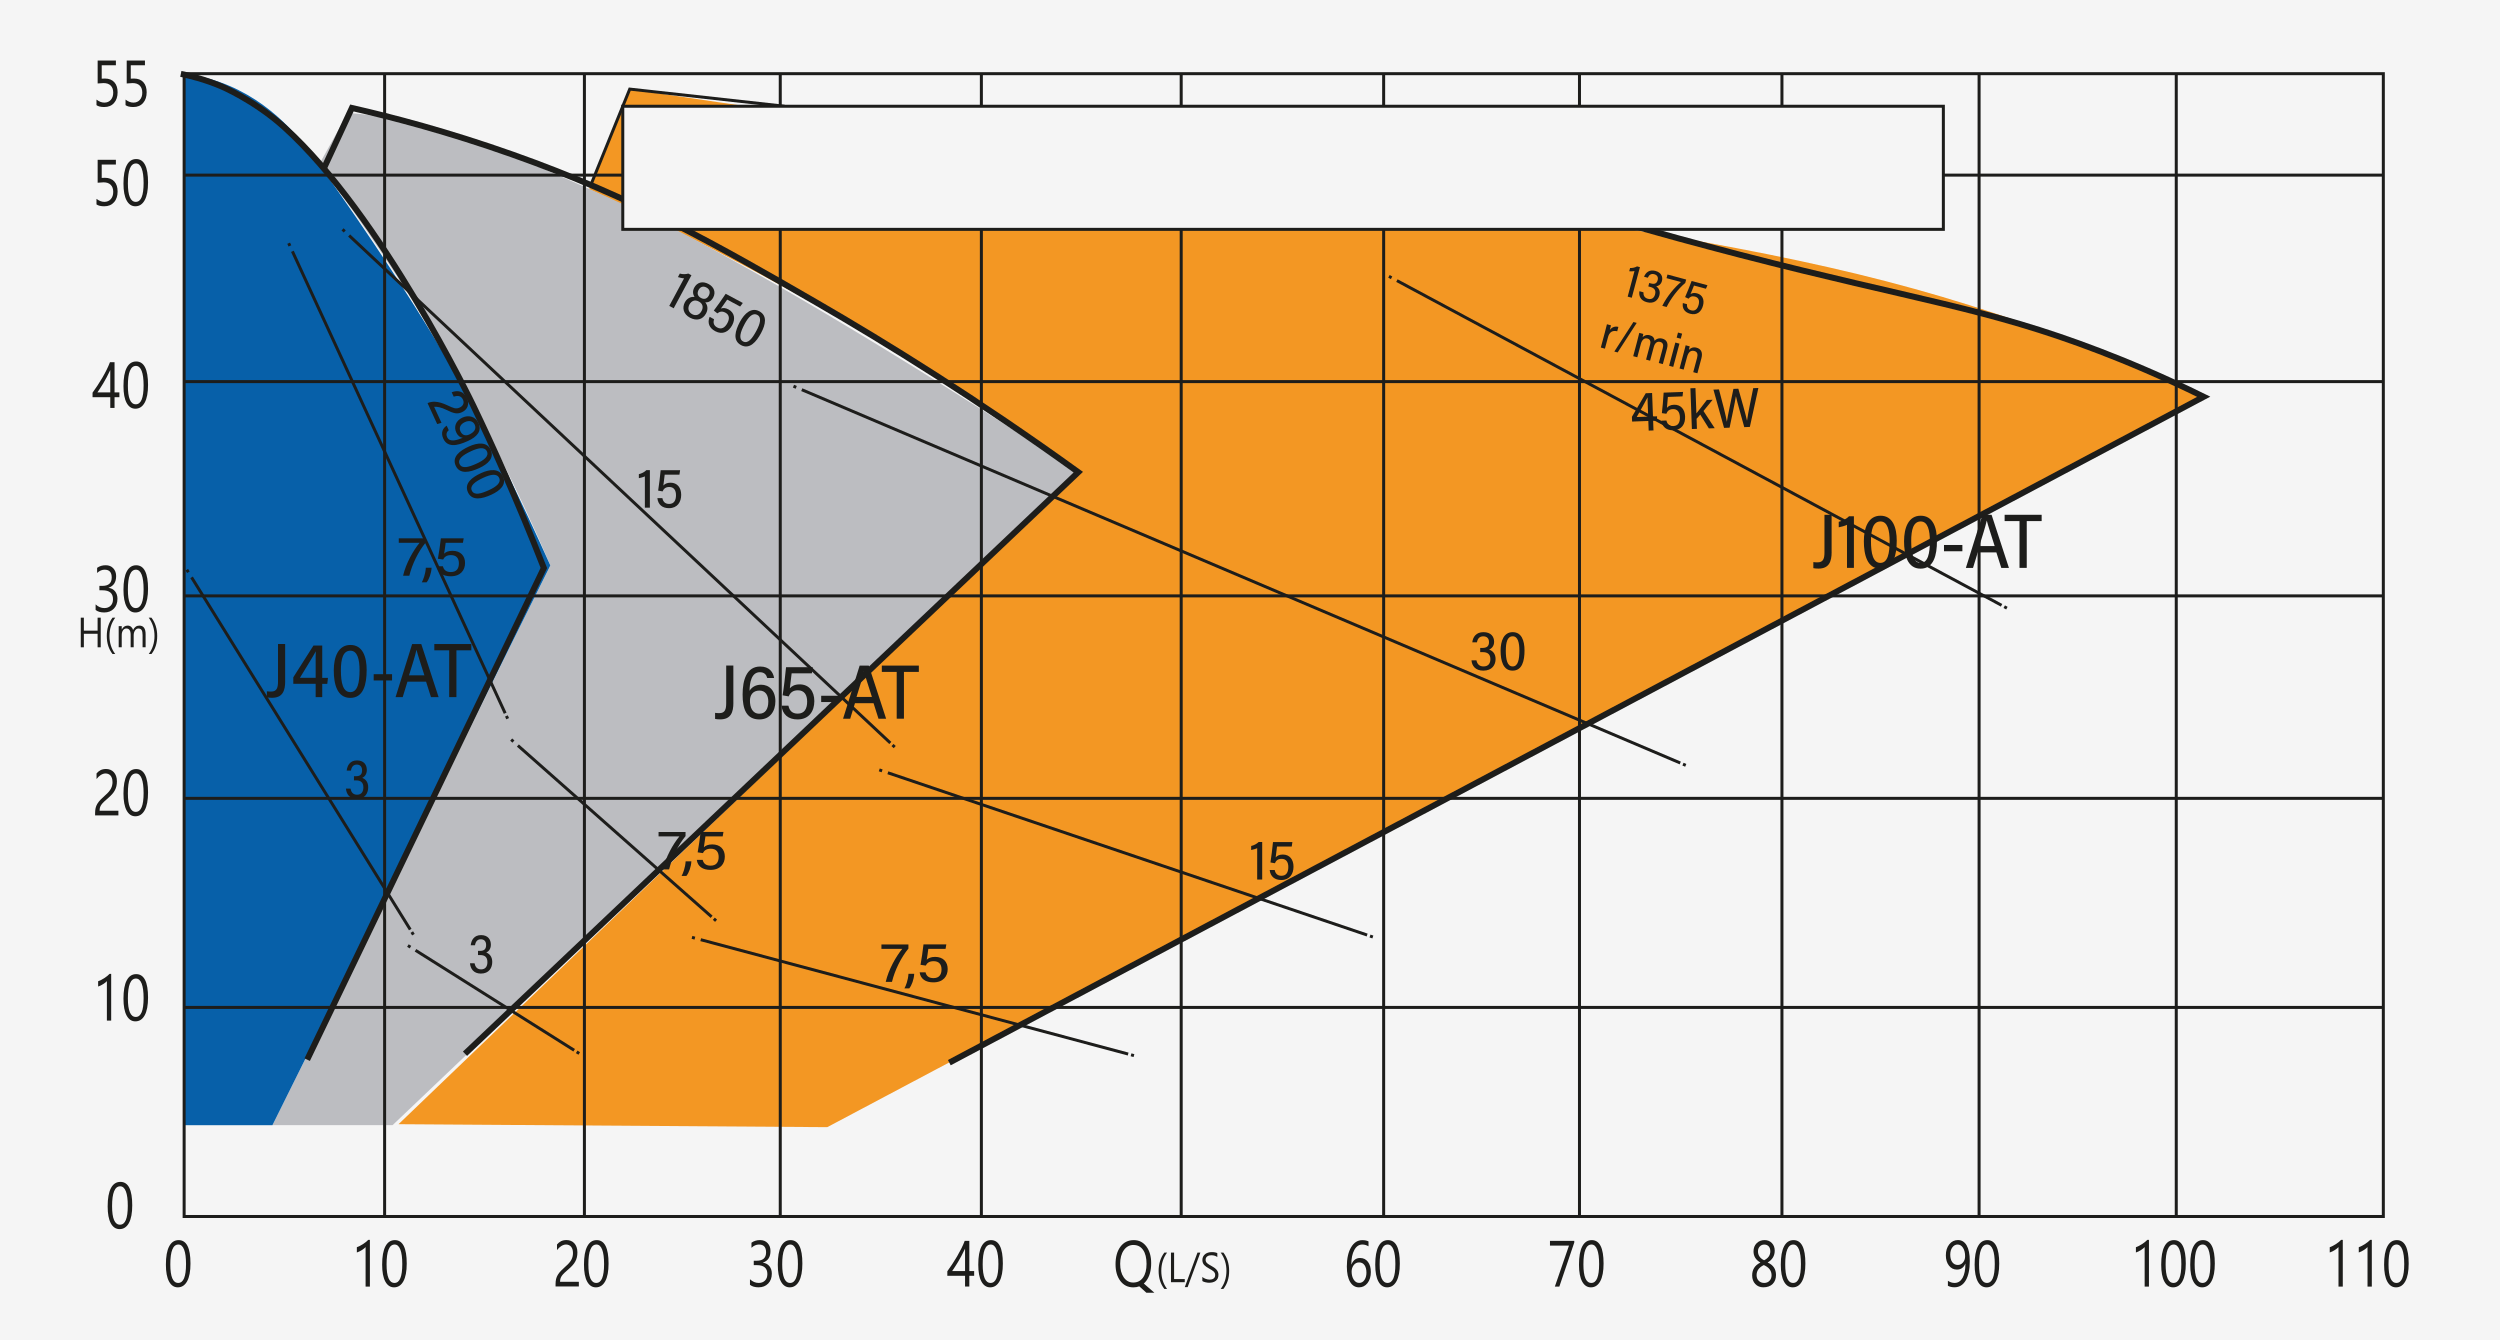 <?xml version="1.0" encoding="UTF-8"?> <svg xmlns="http://www.w3.org/2000/svg" width="832" height="446" viewBox="0 0 832 446" fill="none"><rect x="0" y="0" width="832" height="446" fill="#808080" stroke="none"/><g clip-path="url(#clip0_226_2079)"><path d="M832.15 0H0V447.12H832.15V0Z" fill="#F5F5F5"></path><path d="M196.04 63.01C200.55 51.89 205.07 40.77 209.58 29.65C244.2 34.84 297.1 42.55 362.17 51.12C425.56 59.46 457.14 62.91 517.07 72.26C590.13 83.65 633.12 92.55 683.12 111.03C704.49 118.93 721.75 126.59 733.4 132.04C580.7 213.07 428.01 294.1 275.31 375.12C227.75 374.79 180.19 374.46 132.63 374.13C208.04 301.8 283.46 229.47 358.87 157.14C325.86 133.54 288.06 109.61 245.26 87.12C228.5 78.31 212.06 70.3 196.05 63.01H196.04Z" fill="#F39723"></path><path d="M106.2 54.75C109.39 49.03 112.59 43.3 115.78 37.58C121.17 38 129.54 38.92 139.56 41.21C149.47 43.47 159.06 46.64 185.14 58.05C192.5 61.27 207.06 67.65 217.84 72.91C244.91 86.13 295.67 115.6 358.87 157.13C282.8 229.57 206.72 302.01 130.65 374.45H90.69C121.52 312.36 152.34 250.27 183.17 188.17C168.14 153.03 148.47 115.45 122.49 77.46C117.11 69.6 111.68 62.03 106.21 54.74L106.2 54.75Z" fill="#BCBDC1"></path><path d="M61.28 24.52V374.46H90.67C121.5 312.37 152.32 250.28 183.15 188.18C173.27 166.12 164.27 148.05 157.5 134.97C157.5 134.97 141.56 104.2 106.2 54.75C100.81 47.22 90.81 33.61 73.17 27.34C68.26 25.6 64.01 24.86 61.28 24.52Z" fill="#0760A9"></path><path d="M32.11 34.99V33.14C32.97 33.81 33.84 34.15 34.73 34.15C35.62 34.15 36.33 33.85 36.87 33.24C37.41 32.63 37.68 31.83 37.68 30.82C37.68 29.81 37.4 29.05 36.85 28.49C36.3 27.93 35.5 27.65 34.47 27.65C34.12 27.65 33.46 27.69 32.5 27.78V20.15H38.57V21.72H33.85V26.18C34.24 26.15 34.59 26.14 34.92 26.14C36.26 26.14 37.3 26.55 38.04 27.36C38.78 28.17 39.14 29.3 39.14 30.72C39.14 32.14 38.75 33.38 37.95 34.27C37.16 35.17 36.08 35.62 34.7 35.62C33.54 35.62 32.67 35.41 32.1 34.99H32.11Z" fill="#1D1D1B"></path><path d="M41.78 34.99V33.14C42.64 33.81 43.51 34.15 44.4 34.15C45.29 34.15 46 33.85 46.54 33.24C47.08 32.63 47.35 31.83 47.35 30.82C47.35 29.81 47.07 29.05 46.52 28.49C45.97 27.93 45.17 27.65 44.14 27.65C43.79 27.65 43.13 27.69 42.17 27.78V20.15H48.24V21.72H43.52V26.18C43.91 26.15 44.26 26.14 44.59 26.14C45.93 26.14 46.97 26.55 47.71 27.36C48.45 28.17 48.81 29.3 48.81 30.72C48.81 32.14 48.42 33.38 47.62 34.27C46.83 35.17 45.75 35.62 44.37 35.62C43.21 35.62 42.34 35.41 41.77 34.99H41.78Z" fill="#1D1D1B"></path><path d="M32.11 68.02V66.17C32.97 66.84 33.84 67.18 34.73 67.18C35.62 67.18 36.33 66.88 36.87 66.27C37.41 65.66 37.68 64.86 37.68 63.85C37.68 62.84 37.4 62.08 36.85 61.52C36.3 60.96 35.5 60.68 34.47 60.68C34.12 60.68 33.46 60.72 32.5 60.81V53.18H38.57V54.75H33.85V59.21C34.24 59.18 34.59 59.17 34.92 59.17C36.26 59.17 37.3 59.58 38.04 60.39C38.78 61.2 39.14 62.33 39.14 63.75C39.14 65.17 38.75 66.41 37.95 67.3C37.16 68.2 36.08 68.65 34.7 68.65C33.54 68.65 32.67 68.44 32.1 68.02H32.11Z" fill="#1D1D1B"></path><path d="M45.05 68.65C43.81 68.65 42.84 68 42.14 66.71C41.44 65.42 41.09 63.55 41.09 61.1C41.09 58.41 41.45 56.38 42.18 55C42.91 53.62 43.95 52.93 45.33 52.93C47.95 52.93 49.27 55.53 49.27 60.73C49.27 63.3 48.9 65.27 48.16 66.62C47.42 67.97 46.38 68.65 45.05 68.65ZM45.25 54.4C43.46 54.4 42.56 56.6 42.56 61.01C42.56 65.13 43.44 67.18 45.19 67.18C46.94 67.18 47.79 65.09 47.79 60.9C47.79 56.71 46.94 54.4 45.24 54.4H45.25Z" fill="#1D1D1B"></path><path d="M38.12 120.56V130.6H39.73V132.19H38.12V135.76H36.7V132.19H30.8V130.68C31.35 129.93 31.9 129.13 32.46 128.28C33.02 127.43 33.56 126.56 34.07 125.69C34.58 124.82 35.05 123.94 35.49 123.06C35.92 122.19 36.29 121.35 36.59 120.55H38.12V120.56ZM32.42 130.6H36.7V123.15C36.26 124.08 35.85 124.9 35.46 125.63C35.07 126.36 34.7 127.02 34.34 127.61C33.99 128.2 33.65 128.74 33.33 129.22C33.01 129.7 32.71 130.16 32.42 130.59V130.6Z" fill="#1D1D1B"></path><path d="M45.05 136.02C43.81 136.02 42.84 135.37 42.14 134.08C41.44 132.79 41.09 130.92 41.09 128.47C41.09 125.78 41.45 123.75 42.18 122.37C42.91 120.99 43.95 120.3 45.33 120.3C47.95 120.3 49.27 122.9 49.27 128.1C49.27 130.67 48.9 132.64 48.16 133.99C47.42 135.34 46.38 136.02 45.05 136.02ZM45.25 121.77C43.46 121.77 42.56 123.97 42.56 128.38C42.56 132.5 43.44 134.55 45.19 134.55C46.94 134.55 47.79 132.46 47.79 128.27C47.79 124.08 46.94 121.77 45.24 121.77H45.25Z" fill="#1D1D1B"></path><path d="M31.82 203.02V201.14C32.68 201.96 33.65 202.37 34.73 202.37C35.61 202.37 36.3 202.1 36.83 201.57C37.36 201.04 37.61 200.33 37.61 199.43C37.61 197.44 36.45 196.45 34.12 196.45H33.08V194.98H34.07C36.14 194.98 37.18 194.05 37.18 192.18C37.18 190.45 36.39 189.59 34.81 189.59C33.93 189.59 33.1 189.95 32.32 190.68V188.98C33.13 188.4 34.08 188.11 35.17 188.11C36.26 188.11 37.07 188.45 37.7 189.13C38.33 189.81 38.65 190.68 38.65 191.74C38.65 193.74 37.81 195.03 36.13 195.6V195.64C37.03 195.75 37.75 196.13 38.29 196.79C38.82 197.45 39.09 198.28 39.09 199.27C39.09 200.64 38.69 201.74 37.88 202.57C37.07 203.41 36.01 203.83 34.68 203.83C33.49 203.83 32.54 203.56 31.84 203.01L31.82 203.02Z" fill="#1D1D1B"></path><path d="M45.05 203.84C43.81 203.84 42.84 203.19 42.14 201.9C41.44 200.61 41.09 198.74 41.09 196.29C41.09 193.6 41.45 191.57 42.18 190.19C42.91 188.81 43.95 188.12 45.33 188.12C47.95 188.12 49.27 190.72 49.27 195.92C49.27 198.49 48.9 200.46 48.16 201.81C47.42 203.16 46.38 203.84 45.05 203.84ZM45.25 189.59C43.46 189.59 42.56 191.79 42.56 196.2C42.56 200.32 43.44 202.37 45.19 202.37C46.94 202.37 47.79 200.28 47.79 196.09C47.79 191.9 46.94 189.59 45.24 189.59H45.25Z" fill="#1D1D1B"></path><path d="M37.43 260.18C37.43 259.71 37.37 259.31 37.25 258.96C37.13 258.61 36.97 258.33 36.76 258.09C36.55 257.86 36.31 257.69 36.03 257.58C35.75 257.47 35.45 257.41 35.12 257.41C34.84 257.41 34.57 257.46 34.3 257.55C34.03 257.64 33.77 257.77 33.52 257.93C33.27 258.09 33.02 258.29 32.79 258.51C32.55 258.74 32.33 258.99 32.13 259.26V257.39C32.53 256.92 32.98 256.55 33.48 256.3C33.98 256.05 34.59 255.92 35.3 255.92C35.81 255.92 36.29 256.01 36.73 256.19C37.17 256.37 37.55 256.63 37.87 256.98C38.19 257.33 38.44 257.75 38.63 258.26C38.81 258.77 38.91 259.35 38.91 260.01C38.91 260.61 38.85 261.16 38.74 261.64C38.63 262.13 38.45 262.59 38.22 263.02C37.99 263.45 37.7 263.87 37.35 264.26C37 264.66 36.59 265.06 36.12 265.47C35.53 265.98 35.04 266.41 34.66 266.77C34.28 267.13 33.97 267.47 33.75 267.78C33.53 268.1 33.37 268.41 33.28 268.72C33.19 269.03 33.15 269.4 33.15 269.81H39.4V271.37H31.65V270.62C31.65 269.97 31.71 269.4 31.82 268.9C31.94 268.41 32.13 267.94 32.4 267.49C32.67 267.04 33.02 266.6 33.45 266.15C33.88 265.7 34.42 265.2 35.05 264.64C35.51 264.24 35.89 263.87 36.19 263.51C36.5 263.15 36.74 262.79 36.93 262.43C37.12 262.07 37.25 261.7 37.33 261.33C37.41 260.96 37.45 260.56 37.45 260.15L37.43 260.18Z" fill="#1D1D1B"></path><path d="M45.05 271.66C43.81 271.66 42.84 271.01 42.14 269.72C41.44 268.43 41.09 266.56 41.09 264.11C41.09 261.42 41.45 259.39 42.18 258.01C42.91 256.63 43.95 255.94 45.33 255.94C47.95 255.94 49.27 258.54 49.27 263.74C49.27 266.31 48.9 268.28 48.16 269.63C47.42 270.98 46.38 271.66 45.05 271.66ZM45.25 257.41C43.46 257.41 42.56 259.61 42.56 264.02C42.56 268.14 43.44 270.19 45.19 270.19C46.94 270.19 47.79 268.1 47.79 263.91C47.79 259.72 46.94 257.41 45.24 257.41H45.25Z" fill="#1D1D1B"></path><path d="M37.01 339.66H35.57V326.52C35.46 326.65 35.3 326.81 35.08 326.98C34.87 327.15 34.63 327.32 34.36 327.49C34.09 327.66 33.81 327.82 33.52 327.97C33.23 328.12 32.94 328.23 32.66 328.32V326.56C32.97 326.45 33.31 326.31 33.66 326.13C34.01 325.95 34.36 325.75 34.7 325.53C35.04 325.31 35.36 325.07 35.67 324.83C35.97 324.59 36.24 324.35 36.46 324.11H37V339.66H37.01Z" fill="#1D1D1B"></path><path d="M45.05 339.91C43.81 339.91 42.84 339.26 42.14 337.97C41.44 336.68 41.09 334.81 41.09 332.36C41.09 329.67 41.45 327.64 42.18 326.26C42.91 324.88 43.95 324.19 45.33 324.19C47.95 324.19 49.27 326.79 49.27 331.99C49.27 334.56 48.9 336.53 48.16 337.88C47.42 339.23 46.38 339.91 45.05 339.91ZM45.25 325.66C43.46 325.66 42.56 327.86 42.56 332.27C42.56 336.39 43.44 338.44 45.19 338.44C46.94 338.44 47.79 336.35 47.79 332.16C47.79 327.97 46.94 325.66 45.24 325.66H45.25Z" fill="#1D1D1B"></path><path d="M39.79 409.05C38.55 409.05 37.58 408.4 36.88 407.11C36.18 405.82 35.83 403.95 35.83 401.5C35.83 398.81 36.19 396.78 36.92 395.4C37.65 394.02 38.7 393.33 40.07 393.33C42.7 393.33 44.01 395.93 44.01 401.13C44.01 403.7 43.64 405.67 42.9 407.02C42.16 408.37 41.12 409.05 39.79 409.05ZM39.99 394.8C38.2 394.8 37.3 397 37.3 401.41C37.3 405.53 38.18 407.58 39.93 407.58C41.68 407.58 42.53 405.49 42.53 401.3C42.53 397.11 41.68 394.8 39.98 394.8H39.99Z" fill="#1D1D1B"></path><path d="M59.17 428.43C57.93 428.43 56.96 427.78 56.26 426.49C55.56 425.2 55.21 423.33 55.21 420.88C55.21 418.19 55.57 416.16 56.3 414.78C57.03 413.4 58.08 412.71 59.45 412.71C62.08 412.71 63.39 415.31 63.39 420.51C63.39 423.08 63.02 425.05 62.28 426.4C61.54 427.75 60.5 428.43 59.17 428.43ZM59.37 414.18C57.58 414.18 56.68 416.38 56.68 420.79C56.68 424.91 57.56 426.96 59.31 426.96C61.06 426.96 61.91 424.87 61.91 420.68C61.91 416.49 61.06 414.18 59.36 414.18H59.37Z" fill="#1D1D1B"></path><path d="M123.11 428.17H121.67V415.03C121.56 415.16 121.4 415.32 121.18 415.49C120.97 415.66 120.73 415.83 120.46 416C120.19 416.17 119.91 416.33 119.62 416.48C119.33 416.63 119.04 416.74 118.76 416.83V415.07C119.08 414.96 119.41 414.82 119.76 414.64C120.11 414.46 120.46 414.26 120.8 414.04C121.14 413.82 121.46 413.58 121.77 413.34C122.07 413.1 122.34 412.86 122.56 412.62H123.1V428.17H123.11Z" fill="#1D1D1B"></path><path d="M131.14 428.43C129.9 428.43 128.93 427.78 128.23 426.49C127.53 425.2 127.18 423.33 127.18 420.88C127.18 418.19 127.54 416.16 128.27 414.78C129 413.4 130.05 412.71 131.42 412.71C134.04 412.71 135.36 415.31 135.36 420.51C135.36 423.08 134.99 425.05 134.25 426.4C133.51 427.75 132.47 428.43 131.14 428.43ZM131.34 414.18C129.55 414.18 128.65 416.38 128.65 420.79C128.65 424.91 129.53 426.96 131.28 426.96C133.03 426.96 133.88 424.87 133.88 420.68C133.88 416.49 133.03 414.18 131.33 414.18H131.34Z" fill="#1D1D1B"></path><path d="M190.68 416.95C190.68 416.48 190.62 416.08 190.5 415.73C190.38 415.38 190.22 415.1 190.01 414.86C189.8 414.63 189.56 414.46 189.28 414.35C189 414.24 188.7 414.18 188.37 414.18C188.09 414.18 187.82 414.23 187.55 414.32C187.28 414.41 187.02 414.54 186.77 414.7C186.52 414.86 186.27 415.06 186.03 415.28C185.79 415.51 185.57 415.76 185.37 416.03V414.16C185.77 413.69 186.22 413.32 186.72 413.07C187.22 412.82 187.83 412.69 188.55 412.69C189.06 412.69 189.54 412.78 189.98 412.96C190.42 413.14 190.8 413.4 191.12 413.75C191.44 414.1 191.69 414.52 191.88 415.03C192.06 415.54 192.16 416.12 192.16 416.78C192.16 417.38 192.1 417.93 191.99 418.41C191.88 418.9 191.7 419.36 191.47 419.79C191.24 420.22 190.95 420.64 190.6 421.03C190.25 421.43 189.84 421.83 189.37 422.24C188.78 422.75 188.29 423.18 187.91 423.54C187.53 423.9 187.22 424.24 187 424.55C186.78 424.87 186.62 425.18 186.53 425.49C186.44 425.8 186.39 426.17 186.39 426.58H192.64V428.14H184.89V427.39C184.89 426.74 184.95 426.17 185.06 425.67C185.18 425.18 185.37 424.71 185.64 424.26C185.91 423.81 186.26 423.37 186.69 422.92C187.13 422.47 187.66 421.97 188.29 421.41C188.75 421.01 189.13 420.64 189.43 420.28C189.74 419.92 189.98 419.56 190.17 419.2C190.36 418.84 190.49 418.47 190.57 418.1C190.65 417.73 190.69 417.33 190.69 416.92L190.68 416.95Z" fill="#1D1D1B"></path><path d="M198.3 428.43C197.06 428.43 196.09 427.78 195.39 426.49C194.69 425.2 194.35 423.33 194.35 420.88C194.35 418.19 194.71 416.16 195.44 414.78C196.17 413.4 197.21 412.71 198.59 412.71C201.21 412.71 202.53 415.31 202.53 420.51C202.53 423.08 202.16 425.05 201.42 426.4C200.68 427.75 199.64 428.43 198.31 428.43H198.3ZM198.5 414.18C196.71 414.18 195.81 416.38 195.81 420.79C195.81 424.91 196.69 426.96 198.44 426.96C200.19 426.96 201.04 424.87 201.04 420.68C201.04 416.49 200.19 414.18 198.49 414.18H198.5Z" fill="#1D1D1B"></path><path d="M249.59 427.61V425.73C250.45 426.55 251.42 426.96 252.5 426.96C253.38 426.96 254.07 426.69 254.6 426.16C255.13 425.63 255.38 424.92 255.38 424.02C255.38 422.03 254.22 421.04 251.89 421.04H250.85V419.57H251.84C253.91 419.57 254.95 418.64 254.95 416.77C254.95 415.04 254.16 414.18 252.58 414.18C251.7 414.18 250.87 414.54 250.09 415.27V413.57C250.9 412.99 251.85 412.7 252.94 412.7C254.03 412.7 254.84 413.04 255.47 413.72C256.1 414.4 256.42 415.27 256.42 416.33C256.42 418.33 255.58 419.62 253.9 420.19V420.23C254.8 420.34 255.52 420.72 256.06 421.38C256.59 422.04 256.86 422.87 256.86 423.86C256.86 425.23 256.46 426.33 255.65 427.16C254.84 428 253.78 428.42 252.45 428.42C251.26 428.42 250.31 428.15 249.61 427.6L249.59 427.61Z" fill="#1D1D1B"></path><path d="M262.81 428.43C261.57 428.43 260.6 427.78 259.9 426.49C259.2 425.2 258.85 423.33 258.85 420.88C258.85 418.19 259.21 416.16 259.94 414.78C260.67 413.4 261.71 412.71 263.09 412.71C265.71 412.71 267.03 415.31 267.03 420.51C267.03 423.08 266.66 425.05 265.92 426.4C265.18 427.75 264.14 428.43 262.81 428.43ZM263.01 414.18C261.22 414.18 260.32 416.38 260.32 420.79C260.32 424.91 261.2 426.96 262.95 426.96C264.7 426.96 265.55 424.87 265.55 420.68C265.55 416.49 264.7 414.18 263 414.18H263.01Z" fill="#1D1D1B"></path><path d="M322.59 412.96V423H324.2V424.59H322.59V428.16H321.17V424.59H315.27V423.08C315.82 422.33 316.37 421.53 316.93 420.68C317.49 419.83 318.03 418.96 318.54 418.09C319.05 417.21 319.52 416.34 319.96 415.46C320.4 414.59 320.76 413.75 321.06 412.95H322.59V412.96ZM316.89 423H321.17V415.55C320.73 416.48 320.32 417.3 319.93 418.03C319.54 418.76 319.17 419.42 318.81 420.01C318.46 420.6 318.12 421.14 317.8 421.62C317.48 422.1 317.18 422.56 316.89 422.99V423Z" fill="#1D1D1B"></path><path d="M329.53 428.43C328.29 428.43 327.32 427.78 326.62 426.49C325.92 425.2 325.57 423.33 325.57 420.88C325.57 418.19 325.93 416.16 326.66 414.78C327.39 413.4 328.44 412.71 329.81 412.71C332.44 412.71 333.75 415.31 333.75 420.51C333.75 423.08 333.38 425.05 332.64 426.4C331.9 427.75 330.86 428.43 329.53 428.43ZM329.73 414.18C327.94 414.18 327.04 416.38 327.04 420.79C327.04 424.91 327.92 426.96 329.67 426.96C331.42 426.96 332.27 424.87 332.27 420.68C332.27 416.49 331.42 414.18 329.72 414.18H329.73Z" fill="#1D1D1B"></path><path d="M455.44 413.14V414.78C454.79 414.38 454.11 414.18 453.39 414.18C452.27 414.18 451.38 414.78 450.72 415.98C450.06 417.18 449.72 418.79 449.72 420.81H449.76C450.34 419.37 451.3 418.66 452.63 418.66C453.73 418.66 454.6 419.09 455.25 419.94C455.9 420.79 456.22 421.93 456.22 423.36C456.22 424.79 455.85 426.07 455.11 427.01C454.37 427.95 453.43 428.43 452.28 428.43C451.02 428.43 450.03 427.82 449.31 426.61C448.59 425.39 448.23 423.69 448.23 421.49C448.23 418.82 448.7 416.7 449.64 415.11C450.58 413.52 451.82 412.72 453.36 412.72C454.24 412.72 454.93 412.87 455.44 413.15V413.14ZM452.31 420.13C451.57 420.13 450.97 420.43 450.51 421.04C450.05 421.65 449.82 422.37 449.82 423.19C449.82 424.23 450.05 425.12 450.51 425.85C450.97 426.58 451.58 426.95 452.33 426.95C453.08 426.95 453.64 426.63 454.08 425.99C454.52 425.35 454.75 424.54 454.75 423.56C454.75 422.49 454.54 421.64 454.11 421.04C453.68 420.44 453.09 420.13 452.32 420.13H452.31Z" fill="#1D1D1B"></path><path d="M461.64 428.43C460.4 428.43 459.43 427.78 458.73 426.49C458.03 425.2 457.68 423.33 457.68 420.88C457.68 418.19 458.04 416.16 458.77 414.78C459.5 413.4 460.54 412.71 461.92 412.71C464.55 412.71 465.86 415.31 465.86 420.51C465.86 423.08 465.49 425.05 464.75 426.4C464.01 427.75 462.97 428.43 461.64 428.43ZM461.84 414.18C460.05 414.18 459.15 416.38 459.15 420.79C459.15 424.91 460.03 426.96 461.78 426.96C463.53 426.96 464.38 424.87 464.38 420.68C464.38 416.49 463.53 414.18 461.83 414.18H461.84Z" fill="#1D1D1B"></path><path d="M523.92 413.51L518.95 428.17H517.46L522.16 414.53H515.83V412.96H523.92V413.51Z" fill="#1D1D1B"></path><path d="M529.45 428.43C528.21 428.43 527.24 427.78 526.54 426.49C525.84 425.2 525.49 423.33 525.49 420.88C525.49 418.19 525.85 416.16 526.58 414.78C527.31 413.4 528.36 412.71 529.73 412.71C532.36 412.71 533.67 415.31 533.67 420.51C533.67 423.08 533.3 425.05 532.56 426.4C531.82 427.75 530.78 428.43 529.45 428.43ZM529.65 414.18C527.86 414.18 526.96 416.38 526.96 420.79C526.96 424.91 527.84 426.96 529.59 426.96C531.34 426.96 532.19 424.87 532.19 420.68C532.19 416.49 531.34 414.18 529.64 414.18H529.65Z" fill="#1D1D1B"></path><path d="M585.83 420.19V420.15C584.33 419.3 583.57 418.07 583.57 416.46C583.57 415.36 583.91 414.46 584.6 413.76C585.29 413.06 586.18 412.7 587.26 412.7C588.24 412.7 589.05 413.03 589.68 413.69C590.31 414.35 590.63 415.19 590.63 416.23C590.63 417.91 589.85 419.22 588.3 420.15V420.19C590.13 420.98 591.05 422.35 591.05 424.31C591.05 425.57 590.68 426.57 589.93 427.31C589.18 428.05 588.14 428.42 586.81 428.42C585.74 428.42 584.85 428.05 584.16 427.32C583.47 426.59 583.12 425.63 583.12 424.46C583.12 422.51 584.02 421.09 585.83 420.2V420.19ZM586.99 421.02C585.39 421.79 584.59 422.91 584.59 424.37C584.59 425.13 584.82 425.75 585.29 426.23C585.76 426.71 586.37 426.96 587.12 426.96C587.87 426.96 588.43 426.72 588.89 426.24C589.35 425.76 589.58 425.16 589.58 424.43C589.58 422.9 588.72 421.76 586.99 421.01V421.02ZM589.16 416.44C589.16 415.74 588.98 415.19 588.62 414.79C588.26 414.39 587.77 414.19 587.14 414.19C586.56 414.19 586.06 414.4 585.66 414.82C585.26 415.24 585.05 415.78 585.05 416.43C585.05 417.75 585.73 418.75 587.09 419.42C588.47 418.73 589.16 417.74 589.16 416.45V416.44Z" fill="#1D1D1B"></path><path d="M596.61 428.43C595.37 428.43 594.4 427.78 593.7 426.49C593 425.2 592.65 423.33 592.65 420.88C592.65 418.19 593.01 416.16 593.74 414.78C594.47 413.4 595.51 412.71 596.89 412.71C599.52 412.71 600.83 415.31 600.83 420.51C600.83 423.08 600.46 425.05 599.72 426.4C598.98 427.75 597.94 428.43 596.61 428.43ZM596.81 414.18C595.02 414.18 594.12 416.38 594.12 420.79C594.12 424.91 595 426.96 596.75 426.96C598.5 426.96 599.35 424.87 599.35 420.68C599.35 416.49 598.5 414.18 596.8 414.18H596.81Z" fill="#1D1D1B"></path><path d="M648.26 427.92V426.24C648.96 426.72 649.7 426.96 650.48 426.96C651.62 426.96 652.5 426.4 653.14 425.29C653.77 424.18 654.09 422.6 654.09 420.56C654.08 420.56 654.07 420.56 654.05 420.56C653.51 421.87 652.58 422.52 651.25 422.52C650.18 422.52 649.3 422.08 648.61 421.19C647.92 420.31 647.58 419.17 647.58 417.77C647.58 416.28 647.96 415.07 648.71 414.12C649.46 413.17 650.43 412.69 651.61 412.69C652.85 412.69 653.81 413.28 654.5 414.47C655.19 415.65 655.54 417.38 655.54 419.64C655.54 422.45 655.09 424.61 654.19 426.13C653.29 427.65 652.04 428.41 650.44 428.41C649.6 428.41 648.87 428.24 648.25 427.9L648.26 427.92ZM651.48 414.18C650.79 414.18 650.21 414.5 649.74 415.13C649.27 415.76 649.04 416.57 649.04 417.54C649.04 418.61 649.27 419.45 649.72 420.06C650.18 420.67 650.79 420.98 651.57 420.98C652.25 420.98 652.82 420.7 653.29 420.14C653.76 419.58 653.99 418.9 653.99 418.09C653.99 416.94 653.76 416 653.29 415.27C652.82 414.54 652.22 414.18 651.47 414.18H651.48Z" fill="#1D1D1B"></path><path d="M661.12 428.43C659.88 428.43 658.91 427.78 658.21 426.49C657.51 425.2 657.16 423.33 657.16 420.88C657.16 418.19 657.52 416.16 658.25 414.78C658.98 413.4 660.02 412.71 661.4 412.71C664.03 412.71 665.34 415.31 665.34 420.51C665.34 423.08 664.97 425.05 664.23 426.4C663.49 427.75 662.45 428.43 661.12 428.43ZM661.32 414.18C659.53 414.18 658.63 416.38 658.63 420.79C658.63 424.91 659.51 426.96 661.26 426.96C663.01 426.96 663.86 424.87 663.86 420.68C663.86 416.49 663.01 414.18 661.31 414.18H661.32Z" fill="#1D1D1B"></path><path d="M715.18 428.17H713.74V415.03C713.63 415.16 713.47 415.32 713.25 415.49C713.04 415.66 712.8 415.83 712.53 416C712.26 416.17 711.98 416.33 711.69 416.48C711.4 416.63 711.11 416.74 710.83 416.83V415.07C711.15 414.96 711.48 414.82 711.83 414.64C712.18 414.46 712.53 414.26 712.87 414.04C713.21 413.82 713.53 413.58 713.84 413.34C714.15 413.1 714.41 412.86 714.63 412.62H715.17V428.17H715.18Z" fill="#1D1D1B"></path><path d="M723.21 428.43C721.97 428.43 721 427.78 720.3 426.49C719.6 425.2 719.25 423.33 719.25 420.88C719.25 418.19 719.61 416.16 720.34 414.78C721.07 413.4 722.12 412.71 723.49 412.71C726.12 412.71 727.43 415.31 727.43 420.51C727.43 423.08 727.06 425.05 726.32 426.4C725.58 427.75 724.54 428.43 723.21 428.43ZM723.41 414.18C721.62 414.18 720.72 416.38 720.72 420.79C720.72 424.91 721.6 426.96 723.35 426.96C725.1 426.96 725.95 424.87 725.95 420.68C725.95 416.49 725.1 414.18 723.4 414.18H723.41Z" fill="#1D1D1B"></path><path d="M732.87 428.43C731.63 428.43 730.66 427.78 729.96 426.49C729.26 425.2 728.91 423.33 728.91 420.88C728.91 418.19 729.27 416.16 730 414.78C730.73 413.4 731.78 412.71 733.15 412.71C735.78 412.71 737.09 415.31 737.09 420.51C737.09 423.08 736.72 425.05 735.98 426.4C735.24 427.75 734.2 428.43 732.87 428.43ZM733.07 414.18C731.28 414.18 730.38 416.38 730.38 420.79C730.38 424.91 731.26 426.96 733.01 426.96C734.76 426.96 735.61 424.87 735.61 420.68C735.61 416.49 734.76 414.18 733.06 414.18H733.07Z" fill="#1D1D1B"></path><path d="M779.69 428.17H778.25V415.03C778.14 415.16 777.98 415.32 777.76 415.49C777.55 415.66 777.31 415.83 777.04 416C776.77 416.17 776.49 416.33 776.2 416.48C775.91 416.63 775.62 416.74 775.34 416.83V415.07C775.66 414.96 775.99 414.82 776.34 414.64C776.69 414.46 777.04 414.26 777.38 414.04C777.72 413.82 778.04 413.58 778.35 413.34C778.66 413.1 778.92 412.86 779.14 412.62H779.68V428.17H779.69Z" fill="#1D1D1B"></path><path d="M789.35 428.17H787.91V415.03C787.8 415.16 787.64 415.32 787.42 415.49C787.21 415.66 786.97 415.83 786.7 416C786.43 416.17 786.15 416.33 785.86 416.48C785.57 416.63 785.28 416.74 785 416.83V415.07C785.32 414.96 785.65 414.82 786 414.64C786.35 414.46 786.7 414.26 787.04 414.04C787.38 413.82 787.7 413.58 788.01 413.34C788.32 413.1 788.58 412.86 788.8 412.62H789.34V428.17H789.35Z" fill="#1D1D1B"></path><path d="M797.39 428.43C796.15 428.43 795.18 427.78 794.48 426.49C793.78 425.2 793.43 423.33 793.43 420.88C793.43 418.19 793.79 416.16 794.52 414.78C795.25 413.4 796.3 412.71 797.67 412.71C800.3 412.71 801.61 415.31 801.61 420.51C801.61 423.08 801.24 425.05 800.5 426.4C799.76 427.75 798.72 428.43 797.39 428.43ZM797.59 414.18C795.8 414.18 794.9 416.38 794.9 420.79C794.9 424.91 795.78 426.96 797.53 426.96C799.28 426.96 800.13 424.87 800.13 420.68C800.13 416.49 799.28 414.18 797.58 414.18H797.59Z" fill="#1D1D1B"></path><path d="M377.13 428.43C375.36 428.43 373.93 427.72 372.85 426.3C371.78 424.88 371.25 423.03 371.25 420.75C371.25 418.3 371.8 416.34 372.89 414.89C373.99 413.43 375.47 412.71 377.34 412.71C379.07 412.71 380.46 413.42 381.52 414.83C382.58 416.25 383.11 418.09 383.11 420.38C383.11 422.86 382.57 424.82 381.48 426.27C381.22 426.62 380.95 426.91 380.66 427.16L384.19 430.23H381.52L379.16 428.09C378.54 428.32 377.87 428.44 377.13 428.44V428.43ZM377.23 414.32C375.91 414.32 374.84 414.9 374.02 416.05C373.2 417.2 372.79 418.72 372.79 420.59C372.79 422.46 373.19 423.97 373.99 425.12C374.79 426.26 375.84 426.83 377.13 426.83C378.51 426.83 379.59 426.29 380.38 425.2C381.17 424.11 381.57 422.59 381.57 420.63C381.57 418.67 381.19 417.06 380.41 415.97C379.64 414.87 378.58 414.33 377.22 414.33L377.23 414.32Z" fill="#1D1D1B"></path><path d="M388.4 428.96H387.5C386.23 427.34 385.59 425.34 385.59 422.96C385.59 420.58 386.23 418.54 387.5 416.86H388.41C387.12 418.6 386.48 420.63 386.48 422.94C386.48 425.25 387.12 427.24 388.4 428.96Z" fill="#1D1D1B"></path><path d="M394.28 426.72H389.7V416.86H390.74V425.67H394.29V426.71L394.28 426.72Z" fill="#1D1D1B"></path><path d="M399.48 416.86L395.24 428.36H394.3L398.52 416.86H399.48Z" fill="#1D1D1B"></path><path d="M400.14 426.32V424.96C400.28 425.1 400.45 425.22 400.64 425.33C400.83 425.44 401.04 425.53 401.26 425.61C401.48 425.69 401.69 425.74 401.91 425.79C402.13 425.83 402.33 425.85 402.51 425.85C403.15 425.85 403.62 425.72 403.94 425.45C404.26 425.18 404.41 424.81 404.41 424.31C404.41 424.04 404.36 423.81 404.25 423.62C404.14 423.42 404 423.24 403.82 423.08C403.64 422.92 403.42 422.76 403.16 422.61C402.91 422.46 402.63 422.3 402.34 422.14C402.03 421.97 401.74 421.79 401.48 421.61C401.22 421.43 400.98 421.23 400.78 421.02C400.58 420.81 400.43 420.56 400.32 420.29C400.21 420.02 400.15 419.7 400.15 419.33C400.15 418.88 400.24 418.49 400.42 418.16C400.6 417.83 400.83 417.55 401.12 417.34C401.41 417.13 401.74 416.96 402.1 416.86C402.46 416.76 402.84 416.7 403.22 416.7C404.09 416.7 404.72 416.82 405.12 417.05V418.35C404.6 417.95 403.93 417.75 403.11 417.75C402.88 417.75 402.66 417.78 402.43 417.83C402.2 417.88 402 417.97 401.83 418.09C401.65 418.21 401.51 418.36 401.4 418.55C401.29 418.74 401.23 418.97 401.23 419.24C401.23 419.49 401.27 419.71 401.36 419.89C401.44 420.07 401.57 420.24 401.73 420.39C401.89 420.54 402.09 420.69 402.33 420.83C402.57 420.97 402.84 421.13 403.15 421.3C403.47 421.47 403.77 421.66 404.05 421.85C404.33 422.04 404.58 422.26 404.8 422.49C405.01 422.72 405.18 422.98 405.31 423.27C405.44 423.56 405.5 423.88 405.5 424.25C405.5 424.74 405.42 425.15 405.25 425.48C405.08 425.82 404.85 426.09 404.56 426.3C404.27 426.51 403.94 426.66 403.56 426.76C403.18 426.85 402.78 426.9 402.36 426.9C402.22 426.9 402.05 426.89 401.84 426.86C401.63 426.83 401.43 426.8 401.21 426.75C401 426.7 400.79 426.64 400.6 426.57C400.41 426.5 400.26 426.42 400.14 426.33V426.32Z" fill="#1D1D1B"></path><path d="M407.14 428.96H406.24C407.52 427.25 408.16 425.24 408.16 422.94C408.16 420.64 407.52 418.6 406.23 416.86H407.14C408.42 418.54 409.06 420.57 409.06 422.96C409.06 425.35 408.42 427.34 407.14 428.96Z" fill="#1D1D1B"></path><path d="M33.52 215.42H32.48V210.92H27.91V215.42H26.88V205.56H27.91V209.88H32.48V205.56H33.52V215.42Z" fill="#1D1D1B"></path><path d="M38.35 217.66H37.45C36.18 216.04 35.54 214.04 35.54 211.66C35.54 209.28 36.18 207.24 37.45 205.56H38.36C37.07 207.3 36.43 209.33 36.43 211.64C36.43 213.95 37.07 215.94 38.35 217.66Z" fill="#1D1D1B"></path><path d="M48.46 215.42H47.45V211.38C47.45 210.6 47.34 210.04 47.13 209.69C46.91 209.34 46.55 209.17 46.04 209.17C45.61 209.17 45.24 209.39 44.94 209.83C44.64 210.27 44.49 210.8 44.49 211.41V215.42H43.48V211.24C43.48 209.86 43 209.16 42.04 209.16C41.6 209.16 41.23 209.37 40.94 209.78C40.65 210.19 40.51 210.73 40.51 211.4V215.41H39.5V208.37H40.51V209.48H40.54C40.99 208.63 41.64 208.2 42.5 208.2C42.93 208.2 43.31 208.33 43.63 208.6C43.95 208.87 44.17 209.22 44.29 209.66C44.76 208.69 45.46 208.2 46.38 208.2C47.77 208.2 48.46 209.16 48.46 211.07V215.41V215.42Z" fill="#1D1D1B"></path><path d="M50.4 217.66H49.5C50.78 215.95 51.42 213.94 51.42 211.64C51.42 209.34 50.78 207.3 49.49 205.56H50.4C51.68 207.24 52.32 209.27 52.32 211.66C52.32 214.05 51.68 216.04 50.4 217.66Z" fill="#1D1D1B"></path><path d="M115.38 256.44C115.57 254.74 116.5 253.07 118.81 253.07C121.12 253.07 122.08 254.55 122.08 256.28C122.08 257.75 121.26 258.55 120.59 258.85V258.89C121.57 259.26 122.54 260.18 122.54 262.01C122.54 263.93 121.5 265.88 118.75 265.88C116.3 265.88 115.27 264.21 115.13 262.45H116.65C116.86 263.56 117.46 264.48 118.82 264.48C120.41 264.48 120.93 263.32 120.93 262.06C120.93 260.32 119.96 259.72 118.57 259.72H117.8V258.32H118.49C119.82 258.32 120.5 257.76 120.5 256.37C120.5 255.14 119.84 254.46 118.74 254.46C117.64 254.46 117 255.17 116.8 256.45H115.37L115.38 256.44Z" fill="#1D1D1B"></path><path d="M156.66 314.57C156.85 312.87 157.78 311.2 160.09 311.2C162.4 311.2 163.36 312.68 163.36 314.41C163.36 315.88 162.54 316.68 161.87 316.98V317.02C162.85 317.39 163.82 318.31 163.82 320.14C163.82 322.06 162.78 324.01 160.03 324.01C157.58 324.01 156.55 322.34 156.41 320.58H157.93C158.14 321.69 158.74 322.61 160.1 322.61C161.69 322.61 162.21 321.45 162.21 320.19C162.21 318.45 161.24 317.85 159.85 317.85H159.08V316.45H159.77C161.1 316.45 161.78 315.89 161.78 314.5C161.78 313.27 161.12 312.59 160.02 312.59C158.92 312.59 158.28 313.3 158.08 314.58H156.65L156.66 314.57Z" fill="#1D1D1B"></path><path d="M141.69 179.15V180.54C139.21 183.54 137.15 187.77 136.22 191.61H134.14C135.09 187.5 137.56 183.15 139.64 180.64H132.71V179.16H141.69V179.15Z" fill="#1D1D1B"></path><path d="M140.37 193.8C140.84 193.01 141.59 191.04 141.72 188.95H143.63C143.53 190.78 142.84 192.73 141.97 193.8H140.37Z" fill="#1D1D1B"></path><path d="M154.07 180.64H148.32C148.21 181.58 147.94 183.53 147.8 184.26C148.31 183.74 149.19 183.31 150.59 183.31C153.28 183.31 154.77 184.98 154.77 187.36C154.77 189.74 153.3 191.79 149.99 191.79C147.41 191.79 145.72 190.64 145.44 188.45H147.4C147.66 189.54 148.37 190.38 150.03 190.38C151.98 190.38 152.72 189.17 152.72 187.46C152.72 185.84 151.9 184.74 150.1 184.74C148.64 184.74 147.89 185.35 147.47 186.21L145.73 185.95C146.03 184.48 146.51 181.05 146.72 179.15H154.32L154.06 180.63L154.07 180.64Z" fill="#1D1D1B"></path><path d="M228.15 276.87V278.26C225.66 281.26 223.61 285.49 222.68 289.33H220.6C221.55 285.22 224.02 280.87 226.1 278.36H219.17V276.88H228.15V276.87Z" fill="#1D1D1B"></path><path d="M226.83 291.51C227.3 290.72 228.05 288.75 228.18 286.66H230.09C229.99 288.49 229.3 290.44 228.43 291.51H226.83Z" fill="#1D1D1B"></path><path d="M240.52 278.35H234.77C234.66 279.29 234.38 281.24 234.25 281.97C234.77 281.45 235.64 281.02 237.04 281.02C239.73 281.02 241.22 282.69 241.22 285.07C241.22 287.45 239.75 289.5 236.44 289.5C233.86 289.5 232.17 288.35 231.89 286.16H233.85C234.11 287.25 234.82 288.09 236.48 288.09C238.43 288.09 239.17 286.88 239.17 285.17C239.17 283.55 238.35 282.45 236.55 282.45C235.09 282.45 234.34 283.06 233.92 283.92L232.18 283.66C232.48 282.19 232.96 278.76 233.17 276.86H240.77L240.51 278.34L240.52 278.35Z" fill="#1D1D1B"></path><path d="M302.32 314.3V315.69C299.84 318.69 297.78 322.92 296.85 326.76H294.77C295.72 322.65 298.19 318.3 300.27 315.79H293.34V314.31H302.32V314.3Z" fill="#1D1D1B"></path><path d="M300.99 328.94C301.46 328.15 302.21 326.18 302.34 324.09H304.25C304.15 325.92 303.46 327.87 302.6 328.94H301H300.99Z" fill="#1D1D1B"></path><path d="M314.69 315.78H308.94C308.83 316.72 308.56 318.67 308.42 319.4C308.93 318.88 309.81 318.45 311.21 318.45C313.9 318.45 315.39 320.12 315.39 322.5C315.39 324.88 313.92 326.93 310.61 326.93C308.03 326.93 306.34 325.78 306.06 323.59H308.02C308.28 324.68 308.99 325.52 310.65 325.52C312.6 325.52 313.34 324.31 313.34 322.6C313.34 320.98 312.52 319.88 310.72 319.88C309.26 319.88 308.51 320.49 308.09 321.35L306.35 321.09C306.65 319.62 307.13 316.19 307.34 314.29H314.94L314.68 315.77L314.69 315.78Z" fill="#1D1D1B"></path><path d="M214.61 168.95V158.53C214.19 158.76 213.07 159.06 212.61 159.14V157.8C213.52 157.61 214.51 157.08 215.1 156.47H216.28V168.96H214.61V168.95Z" fill="#1D1D1B"></path><path d="M226.1 157.97H221.21C221.12 158.91 220.88 160.86 220.77 161.59C221.21 161.07 221.95 160.64 223.14 160.64C225.43 160.64 226.7 162.31 226.7 164.69C226.7 167.07 225.45 169.12 222.64 169.12C220.44 169.12 219.01 167.97 218.77 165.78H220.44C220.66 166.87 221.27 167.71 222.68 167.71C224.34 167.71 224.97 166.5 224.97 164.79C224.97 163.17 224.27 162.07 222.74 162.07C221.5 162.07 220.86 162.68 220.51 163.54L219.03 163.28C219.28 161.81 219.69 158.38 219.87 156.48H226.34L226.12 157.96L226.1 157.97Z" fill="#1D1D1B"></path><path d="M418.39 292.69V282.27C417.97 282.5 416.85 282.8 416.39 282.88V281.54C417.31 281.35 418.29 280.82 418.88 280.21H420.06V292.7H418.39V292.69Z" fill="#1D1D1B"></path><path d="M429.88 281.72H424.99C424.9 282.66 424.66 284.61 424.55 285.34C424.99 284.82 425.73 284.39 426.92 284.39C429.21 284.39 430.48 286.06 430.48 288.44C430.48 290.82 429.23 292.87 426.42 292.87C424.22 292.87 422.79 291.72 422.55 289.53H424.22C424.44 290.62 425.05 291.46 426.46 291.46C428.12 291.46 428.75 290.25 428.75 288.54C428.75 286.92 428.05 285.82 426.52 285.82C425.28 285.82 424.64 286.43 424.29 287.29L422.81 287.03C423.06 285.56 423.47 282.13 423.65 280.23H430.11L429.89 281.71L429.88 281.72Z" fill="#1D1D1B"></path><path d="M489.98 213.75C490.18 212.05 491.19 210.38 493.69 210.38C496.19 210.38 497.24 211.86 497.24 213.59C497.24 215.06 496.35 215.86 495.62 216.16V216.2C496.68 216.57 497.73 217.49 497.73 219.32C497.73 221.24 496.61 223.19 493.63 223.19C490.97 223.19 489.85 221.52 489.71 219.76H491.36C491.58 220.87 492.24 221.79 493.71 221.79C495.44 221.79 496 220.63 496 219.37C496 217.63 494.95 217.03 493.44 217.03H492.61V215.63H493.36C494.8 215.63 495.54 215.07 495.54 213.68C495.54 212.45 494.82 211.77 493.63 211.77C492.44 211.77 491.75 212.48 491.53 213.76H489.98V213.75Z" fill="#1D1D1B"></path><path d="M507.36 216.49C507.36 219.89 506.6 223.19 503.39 223.19C500.18 223.19 499.4 219.79 499.4 216.54C499.4 213.29 500.48 210.38 503.42 210.38C506.36 210.38 507.36 213.15 507.36 216.49ZM501.13 216.5C501.13 219.52 501.63 221.79 503.41 221.79C505.19 221.79 505.65 219.5 505.65 216.52C505.65 213.87 505.15 211.76 503.43 211.76C501.63 211.76 501.14 213.84 501.14 216.49L501.13 216.5Z" fill="#1D1D1B"></path><path d="M609.57 183.7C609.57 186.83 608.76 189.23 605.18 189.23C604.46 189.23 603.85 189.16 603.48 189.08V187.06C603.87 187.13 604.41 187.15 604.92 187.15C606.87 187.15 607.18 185.73 607.18 183.79V171.32H609.56V183.69L609.57 183.7Z" fill="#1D1D1B"></path><path d="M614.68 189V174.66C614.1 174.98 612.56 175.39 611.93 175.49V173.65C613.19 173.39 614.54 172.66 615.36 171.81H616.98V188.99H614.68V189Z" fill="#1D1D1B"></path><path d="M631.23 180.03C631.23 184.7 630.18 189.25 625.78 189.25C621.38 189.25 620.29 184.58 620.29 180.1C620.29 175.62 621.78 171.63 625.82 171.63C629.86 171.63 631.24 175.45 631.24 180.03H631.23ZM622.66 180.05C622.66 184.2 623.35 187.33 625.79 187.33C628.23 187.33 628.87 184.17 628.87 180.08C628.87 176.44 628.17 173.54 625.81 173.54C623.33 173.54 622.66 176.41 622.66 180.05Z" fill="#1D1D1B"></path><path d="M644.62 180.03C644.62 184.7 643.57 189.25 639.16 189.25C634.75 189.25 633.67 184.58 633.67 180.1C633.67 175.62 635.16 171.63 639.2 171.63C643.24 171.63 644.62 175.45 644.62 180.03ZM636.05 180.05C636.05 184.2 636.74 187.33 639.18 187.33C641.62 187.33 642.26 184.17 642.26 180.08C642.26 176.44 641.56 173.54 639.2 173.54C636.72 173.54 636.05 176.41 636.05 180.05Z" fill="#1D1D1B"></path><path d="M653.08 181.37V183.46H646.96V181.37H653.08Z" fill="#1D1D1B"></path><path d="M658.2 183.84L656.62 189H654.24C655.26 185.88 658.62 174.86 659.76 171.33H662.8L668.57 189H666.03L664.39 183.84H658.21H658.2ZM663.83 181.74C662.45 177.37 661.57 174.76 661.22 173.31H661.18C660.71 175.37 659.85 178.1 658.71 181.74H663.83Z" fill="#1D1D1B"></path><path d="M672.09 173.42H667.14V171.32H679.46V173.42H674.5V188.99H672.09V173.42Z" fill="#1D1D1B"></path><path d="M244.07 233.88C244.07 237.01 243.26 239.41 239.68 239.41C238.96 239.41 238.35 239.34 237.98 239.26V237.24C238.37 237.31 238.91 237.33 239.42 237.33C241.37 237.33 241.68 235.91 241.68 233.97V221.5H244.06V233.87L244.07 233.88Z" fill="#1D1D1B"></path><path d="M255.33 225.62C255.04 224.58 254.41 223.71 252.86 223.71C249.99 223.71 249.47 227.47 249.45 229.9C250.08 228.85 251.31 227.87 253.29 227.87C256 227.87 258.05 229.83 258.05 233.38C258.05 236.72 256.25 239.43 252.74 239.43C248.37 239.43 247.14 235.96 247.14 231.15C247.14 226.34 248.44 221.82 252.99 221.82C256.02 221.82 257.31 223.67 257.62 225.63H255.33V225.62ZM255.69 233.47C255.69 231.35 254.73 229.82 252.75 229.82C250.5 229.82 249.58 231.4 249.58 233.19C249.58 235.31 250.33 237.52 252.7 237.52C254.6 237.52 255.69 236.09 255.69 233.48V233.47Z" fill="#1D1D1B"></path><path d="M270.19 224.08H263.46C263.33 225.37 263.01 228.06 262.86 229.06C263.46 228.35 264.48 227.76 266.12 227.76C269.26 227.76 271.01 230.06 271.01 233.34C271.01 236.62 269.29 239.43 265.42 239.43C262.4 239.43 260.42 237.85 260.09 234.84H262.39C262.69 236.35 263.53 237.5 265.47 237.5C267.75 237.5 268.62 235.83 268.62 233.48C268.62 231.25 267.66 229.73 265.55 229.73C263.85 229.73 262.96 230.56 262.48 231.76L260.45 231.4C260.8 229.38 261.36 224.66 261.6 222.05H270.49L270.19 224.09V224.08Z" fill="#1D1D1B"></path><path d="M279.41 231.55V233.64H273.29V231.55H279.41Z" fill="#1D1D1B"></path><path d="M284.53 234.03L282.95 239.19H280.57C281.59 236.07 284.95 225.05 286.09 221.52H289.13L294.9 239.19H292.36L290.72 234.03H284.54H284.53ZM290.17 231.93C288.79 227.56 287.91 224.95 287.56 223.5H287.52C287.05 225.56 286.19 228.29 285.05 231.93H290.17Z" fill="#1D1D1B"></path><path d="M298.42 223.61H293.47V221.51H305.79V223.61H300.83V239.18H298.42V223.61Z" fill="#1D1D1B"></path><path d="M94.91 226.7C94.91 229.83 94.1 232.23 90.52 232.23C89.8 232.23 89.19 232.16 88.82 232.08V230.06C89.21 230.13 89.75 230.15 90.26 230.15C92.21 230.15 92.52 228.73 92.52 226.79V214.32H94.9V226.69L94.91 226.7Z" fill="#1D1D1B"></path><path d="M105.05 232V227.57H97.61V225.4L104.32 214.84H107.24V225.59H109.15L108.92 227.58H107.24V232.01H105.05V232ZM105.05 220.93C105.05 219.43 105.02 217.81 105.11 216.75C104.13 218.58 101.27 223.12 99.81 225.58H105.05V220.93Z" fill="#1D1D1B"></path><path d="M122.02 223.04C122.02 227.71 120.97 232.26 116.57 232.26C112.17 232.26 111.08 227.59 111.08 223.11C111.08 218.63 112.57 214.64 116.61 214.64C120.65 214.64 122.03 218.46 122.03 223.04H122.02ZM113.45 223.06C113.45 227.21 114.14 230.34 116.58 230.34C119.02 230.34 119.66 227.18 119.66 223.09C119.66 219.45 118.96 216.55 116.6 216.55C114.12 216.55 113.45 219.42 113.45 223.06Z" fill="#1D1D1B"></path><path d="M130.48 224.37V226.46H124.36V224.37H130.48Z" fill="#1D1D1B"></path><path d="M135.6 226.85L134.02 232.01H131.64C132.66 228.89 136.02 217.87 137.16 214.34H140.2L145.97 232.01H143.43L141.79 226.85H135.61H135.6ZM141.24 224.75C139.86 220.38 138.98 217.77 138.63 216.32H138.59C138.12 218.38 137.26 221.11 136.12 224.75H141.24Z" fill="#1D1D1B"></path><path d="M149.49 216.43H144.54V214.33H156.86V216.43H151.9V232H149.49V216.43Z" fill="#1D1D1B"></path><path d="M222.73 101.81L227.66 92.63C227.18 92.63 226.05 92.37 225.61 92.22L226.24 91.04C227.13 91.31 228.25 91.31 229.07 91.04L230.11 91.6L224.2 102.6L222.73 101.81Z" fill="#1D1D1B"></path><path d="M227.94 100.58C228.79 99 230.22 98.72 231.15 98.8C230.54 97.93 230.46 96.81 231.05 95.72C231.97 94.01 233.76 93.42 235.81 94.52C237.64 95.5 238.29 97.28 237.35 99.03C236.69 100.26 235.69 100.7 234.71 100.62C235.4 101.41 235.79 102.79 234.98 104.3C233.86 106.39 231.82 106.91 229.61 105.72C227.43 104.55 226.94 102.44 227.94 100.58ZM233.47 103.52C234.21 102.15 233.8 101 232.58 100.35C231.14 99.58 230.06 100.22 229.45 101.34C228.82 102.51 229.02 103.85 230.34 104.56C231.61 105.24 232.78 104.79 233.46 103.52H233.47ZM232.49 96.49C231.94 97.51 232.1 98.52 233.28 99.16C234.32 99.72 235.28 99.5 235.88 98.38C236.48 97.27 236.16 96.25 235.12 95.69C233.97 95.07 233.03 95.49 232.49 96.49Z" fill="#1D1D1B"></path><path d="M246.32 102.02L242.01 99.71C241.48 100.49 240.35 102.1 239.91 102.69C240.54 102.44 241.4 102.41 242.45 102.98C244.46 104.06 244.79 106.13 243.67 108.23C242.5 110.4 240.47 111.54 238 110.21C236.06 109.17 235.34 107.48 236.16 105.44L237.63 106.23C237.31 107.3 237.44 108.32 238.69 108.99C240.15 109.77 241.28 109.01 242.09 107.5C242.86 106.07 242.76 104.77 241.41 104.05C240.32 103.46 239.46 103.69 238.74 104.29L237.56 103.36C238.48 102.18 240.46 99.36 241.51 97.77L247.21 100.83L246.31 102.03L246.32 102.02Z" fill="#1D1D1B"></path><path d="M253.29 110.83C251.68 113.82 249.45 116.37 246.62 114.86C243.71 113.3 244.71 109.98 246.25 107.11C247.79 104.24 250.12 102.2 252.7 103.59C255.37 105.02 254.86 107.9 253.28 110.84L253.29 110.83ZM247.79 107.89C246.36 110.55 245.73 112.79 247.29 113.63C248.93 114.51 250.35 112.67 251.75 110.05C253 107.72 253.55 105.62 252.04 104.81C250.45 103.96 249.03 105.56 247.78 107.89H247.79Z" fill="#1D1D1B"></path><path d="M142.28 134.17L142.36 134.13C143.63 133.55 145.66 133.33 148.95 134.91C150.95 135.85 151.74 136.21 152.99 135.63C153.99 135.17 154.64 134.23 154.07 132.99C153.48 131.71 152.39 131.56 151 132.02L150.32 130.55C152.19 129.81 154.27 130.05 155.38 132.45C156.4 134.66 155.44 136.4 153.74 137.18C152.12 137.93 150.94 137.58 148.48 136.37C146.83 135.58 145.45 135.27 144.47 135.38L146.93 140.71L145.49 141.12L142.28 134.15V134.17Z" fill="#1D1D1B"></path><path d="M149.35 143.17C148.6 143.78 148.39 144.57 148.83 145.52C149.69 147.38 152.32 146.38 154.02 145.69C152.99 145.6 152.27 144.86 151.82 143.87C150.98 142.05 151.66 140.01 153.86 138.99C155.91 138.04 158.2 138.55 159.22 140.76C160.48 143.49 158.73 145.38 155.73 146.76C152.03 148.46 148.9 148.96 147.53 145.99C146.57 143.89 147.45 142.45 148.66 141.67L149.35 143.18V143.17ZM154.69 140.49C153.15 141.2 152.71 142.41 153.24 143.55C153.81 144.8 154.89 145.2 156.18 144.6C157.57 143.96 158.69 142.86 157.99 141.33C157.48 140.21 156.25 139.77 154.7 140.48L154.69 140.49Z" fill="#1D1D1B"></path><path d="M159.42 155.81C156.34 157.23 153.01 157.92 151.67 155.01C150.29 152.01 153.08 149.96 156.04 148.6C159 147.24 162.08 147.01 163.31 149.68C164.58 152.43 162.44 154.42 159.41 155.82L159.42 155.81ZM156.8 150.15C154.06 151.41 152.2 152.82 152.95 154.43C153.73 156.12 155.97 155.5 158.67 154.26C161.08 153.15 162.78 151.81 162.06 150.25C161.31 148.61 159.21 149.04 156.8 150.15Z" fill="#1D1D1B"></path><path d="M163.49 164.65C160.41 166.07 157.08 166.76 155.74 163.85C154.36 160.85 157.15 158.8 160.11 157.44C163.07 156.08 166.15 155.85 167.38 158.52C168.65 161.27 166.51 163.26 163.48 164.66L163.49 164.65ZM160.87 158.99C158.13 160.25 156.27 161.66 157.02 163.27C157.8 164.96 160.04 164.34 162.74 163.1C165.15 161.99 166.85 160.65 166.13 159.09C165.38 157.45 163.28 157.88 160.87 158.99Z" fill="#1D1D1B"></path><path d="M548.68 143.31L548.56 140.1L543.16 140.3L543.1 138.72L547.7 130.87L549.82 130.79L550.11 138.6L551.49 138.55L551.38 140L550.16 140.04L550.28 143.25L548.69 143.31H548.68ZM548.39 135.27C548.35 134.18 548.29 133.01 548.32 132.23C547.65 133.59 545.7 136.96 544.7 138.79L548.51 138.65L548.39 135.27Z" fill="#1D1D1B"></path><path d="M559.96 131.92L555.07 132.1C555.01 133.04 554.85 135 554.76 135.73C555.18 135.2 555.9 134.74 557.1 134.7C559.38 134.62 560.72 136.24 560.8 138.62C560.89 141.08 559.71 143.09 556.9 143.19C554.7 143.27 553.23 142.18 552.91 140L554.58 139.94C554.84 141.03 555.48 141.84 556.89 141.79C558.55 141.73 559.14 140.5 559.07 138.79C559.01 137.17 558.28 136.09 556.74 136.15C555.5 136.19 554.88 136.82 554.56 137.7L553.07 137.49C553.27 136.01 553.55 132.57 553.66 130.67L560.12 130.43L559.95 131.92H559.96Z" fill="#1D1D1B"></path><path d="M564.56 137.58C565.34 136.6 566.99 134.53 568.03 133.11L569.97 133.04C569.02 134.25 567.93 135.53 566.92 136.78C568.09 138.53 569.48 140.7 570.66 142.5L568.71 142.57C567.95 141.35 566.67 139.3 565.84 137.98C565.64 138.22 564.83 139.14 564.62 139.37L564.74 142.72L563.06 142.78L562.57 129.22L564.25 129.16L564.56 137.57V137.58Z" fill="#1D1D1B"></path><path d="M573.76 142.39L570.23 129.67L572.07 129.6C573.38 134.47 574.34 138.24 574.69 140.31H574.71C574.96 138.45 576.26 132.58 576.88 129.42L578.52 129.36C579.3 132.15 581.05 138.17 581.4 139.98H581.42C581.71 137.53 583 131.73 583.47 129.18L585.19 129.12L582.35 142.08L580.49 142.15C579.7 139.22 578.12 133.78 577.72 131.88H577.7C577.4 133.95 576.21 139.46 575.61 142.33L573.77 142.4L573.76 142.39Z" fill="#1D1D1B"></path><path d="M541.69 98.71L543.96 90.22C543.57 90.32 542.59 90.32 542.2 90.28L542.49 89.19C543.28 89.24 544.2 89.02 544.81 88.65L545.77 88.91L543.05 99.09L541.69 98.72V98.71Z" fill="#1D1D1B"></path><path d="M547.14 92.09C547.68 90.75 548.86 89.61 550.9 90.15C552.9 90.69 553.47 92.13 553.09 93.53C552.77 94.73 551.87 95.19 551.21 95.28V95.31C551.99 95.84 552.64 96.82 552.24 98.31C551.82 99.87 550.48 101.22 548.05 100.57C545.89 99.99 545.34 98.39 545.6 96.92L546.94 97.28C546.88 98.24 547.22 99.12 548.42 99.44C549.83 99.82 550.54 98.99 550.81 97.96C551.19 96.54 550.47 95.83 549.24 95.5L548.56 95.32L548.86 94.18L549.47 94.34C550.64 94.65 551.37 94.36 551.67 93.23C551.94 92.23 551.5 91.52 550.53 91.26C549.52 90.99 548.84 91.43 548.38 92.43L547.11 92.09H547.14Z" fill="#1D1D1B"></path><path d="M561.15 93.04L560.85 94.17C558.47 96.15 556.13 99.22 554.65 102.17L553.21 101.78C554.77 98.61 557.42 95.52 559.42 93.86L554.62 92.57L554.94 91.36L561.16 93.03L561.15 93.04Z" fill="#1D1D1B"></path><path d="M567.75 96.1L563.76 95.03C563.48 95.77 562.86 97.32 562.61 97.88C563.08 97.55 563.78 97.36 564.75 97.62C566.61 98.12 567.28 99.76 566.76 101.7C566.22 103.71 564.78 105.03 562.48 104.42C560.69 103.94 559.77 102.69 560.05 100.86L561.41 101.22C561.35 102.16 561.66 102.97 562.81 103.28C564.16 103.64 564.94 102.79 565.31 101.4C565.66 100.08 565.34 99.03 564.09 98.7C563.08 98.43 562.42 98.78 561.95 99.41L560.8 98.87C561.33 97.73 562.41 95.03 562.97 93.52L568.24 94.93L567.74 96.09L567.75 96.1Z" fill="#1D1D1B"></path><path d="M534.12 110.54C534.45 109.3 534.7 108.33 534.79 107.91L536.13 108.27C536.06 108.64 535.94 109.13 535.76 109.81C536.33 109 537.33 108.46 538.6 108.79L538.21 110.25C536.54 109.85 535.57 110.59 535.12 112.28L534.12 116.03L532.75 115.66L534.12 110.55V110.54Z" fill="#1D1D1B"></path><path d="M537.24 117L543.6 107.17L544.7 107.46L538.35 117.29L537.24 116.99V117Z" fill="#1D1D1B"></path><path d="M544.94 113.2C545.32 111.8 545.48 111.14 545.55 110.79L546.89 111.15C546.86 111.38 546.73 111.95 546.66 112.23C547.19 111.67 547.99 111.29 549.08 111.58C550.08 111.85 550.58 112.49 550.64 113.4C551.15 112.81 552.08 112.39 553.22 112.69C554.39 113 555.33 113.92 554.79 115.94L553.39 121.17L552.04 120.81L553.38 115.82C553.62 114.93 553.55 114.06 552.52 113.79C551.4 113.49 550.68 114.3 550.36 115.53L549.15 120.04L547.81 119.68L549.16 114.62C549.4 113.72 549.22 112.92 548.29 112.67C547.27 112.4 546.46 113.01 546.06 114.51L544.89 118.9L543.53 118.54L544.95 113.21L544.94 113.2Z" fill="#1D1D1B"></path><path d="M557.55 114L558.92 114.37L556.85 122.1L555.48 121.73L557.55 114ZM558.44 110.67L559.81 111.04L559.36 112.73L557.99 112.36L558.44 110.67Z" fill="#1D1D1B"></path><path d="M560.37 117.34C560.8 115.73 560.91 115.25 560.99 114.91L562.33 115.27C562.31 115.42 562.16 116.13 562.07 116.45C562.56 115.86 563.41 115.39 564.61 115.71C566.04 116.09 566.77 117.2 566.23 119.23L564.89 124.23L563.51 123.86L564.79 119.09C565.08 118.01 564.96 117.1 563.88 116.81C562.63 116.47 561.86 117.27 561.44 118.83L560.32 123L558.95 122.63L560.37 117.32V117.34Z" fill="#1D1D1B"></path><path d="M793.17 24.52H61.28V404.85H793.17V24.52Z" stroke="#1D1D1B"></path><path d="M724.26 24.52V404.85" stroke="#1D1D1B"></path><path d="M658.64 24.52V404.85" stroke="#1D1D1B"></path><path d="M593.03 24.52V404.85" stroke="#1D1D1B"></path><path d="M525.65 24.52V404.85" stroke="#1D1D1B"></path><path d="M460.48 24.52V404.85" stroke="#1D1D1B"></path><path d="M393.1 24.52V404.85" stroke="#1D1D1B"></path><path d="M326.6 24.52V404.85" stroke="#1D1D1B"></path><path d="M259.67 24.52V404.85" stroke="#1D1D1B"></path><path d="M194.49 24.52V404.85" stroke="#1D1D1B"></path><path d="M128 24.52V404.85" stroke="#1D1D1B"></path><path d="M793.17 58.28H61.28" stroke="#1D1D1B"></path><path d="M793.17 127H61.28" stroke="#1D1D1B"></path><path d="M793.17 198.31H61.28" stroke="#1D1D1B"></path><path d="M793.17 265.69H61.28" stroke="#1D1D1B"></path><path d="M793.17 335.27H61.28" stroke="#1D1D1B"></path><path d="M462.24 91.97L463.12 92.44" stroke="#1D1D1B" stroke-miterlimit="10"></path><path d="M464.89 93.39L666.12 201.44" stroke="#1D1D1B" stroke-miterlimit="10"></path><path d="M667.01 201.91L667.89 202.39" stroke="#1D1D1B" stroke-miterlimit="10"></path><path d="M264.07 128.52L264.99 128.91" stroke="#1D1D1B" stroke-miterlimit="10"></path><path d="M266.83 129.69L559.19 253.92" stroke="#1D1D1B" stroke-miterlimit="10"></path><path d="M560.1 254.31L561.02 254.7" stroke="#1D1D1B" stroke-miterlimit="10"></path><path d="M292.62 256.22L293.57 256.54" stroke="#1D1D1B" stroke-miterlimit="10"></path><path d="M295.48 257.18L454.98 311.18" stroke="#1D1D1B" stroke-miterlimit="10"></path><path d="M455.94 311.51L456.89 311.83" stroke="#1D1D1B" stroke-miterlimit="10"></path><path d="M230.29 311.95L231.26 312.21" stroke="#1D1D1B" stroke-miterlimit="10"></path><path d="M233.2 312.73L375.45 350.79" stroke="#1D1D1B" stroke-miterlimit="10"></path><path d="M376.41 351.04L377.38 351.3" stroke="#1D1D1B" stroke-miterlimit="10"></path><path d="M135.75 314.68L136.6 315.21" stroke="#1D1D1B" stroke-miterlimit="10"></path><path d="M138.28 316.26L191.08 349.53" stroke="#1D1D1B" stroke-miterlimit="10"></path><path d="M191.92 350.06L192.77 350.59" stroke="#1D1D1B" stroke-miterlimit="10"></path><path d="M170.12 246.13L170.87 246.79" stroke="#1D1D1B" stroke-miterlimit="10"></path><path d="M172.35 248.11L236.82 305.11" stroke="#1D1D1B" stroke-miterlimit="10"></path><path d="M237.56 305.76L238.31 306.42" stroke="#1D1D1B" stroke-miterlimit="10"></path><path d="M96.07 80.94L96.48 81.84" stroke="#1D1D1B" stroke-miterlimit="10"></path><path d="M97.31 83.64L168.12 237.37" stroke="#1D1D1B" stroke-miterlimit="10"></path><path d="M168.53 238.27L168.95 239.18" stroke="#1D1D1B" stroke-miterlimit="10"></path><path d="M114 76.33L114.73 77.02" stroke="#1D1D1B" stroke-miterlimit="10"></path><path d="M116.19 78.38L296.3 247.26" stroke="#1D1D1B" stroke-miterlimit="10"></path><path d="M297.03 247.94L297.76 248.63" stroke="#1D1D1B" stroke-miterlimit="10"></path><path d="M62.17 189.6L62.7 190.45" stroke="#1D1D1B" stroke-miterlimit="10"></path><path d="M63.75 192.14L136.53 309.35" stroke="#1D1D1B" stroke-miterlimit="10"></path><path d="M137.05 310.2L137.58 311.05" stroke="#1D1D1B" stroke-miterlimit="10"></path><path d="M60.18 24.59C63.24 25.2 68 26.36 73.5 28.66C73.5 28.66 84.58 33.3 94.54 42.28C127.06 71.6 157.5 134.97 157.5 134.97C163.88 148.25 172.23 166.59 181 189.03L102.23 352.65" stroke="#1D1D1B" stroke-width="2" stroke-miterlimit="10"></path><path d="M154.75 350.68C222.79 286.17 290.82 221.65 358.86 157.14C325.27 132.91 295.29 114.32 271.67 100.66C239.05 81.81 210.95 65.74 170.61 51.45C149.04 43.81 130.47 38.97 117.11 35.93C114 42.64 110.89 49.35 107.77 56.06" stroke="#1D1D1B" stroke-width="2" stroke-miterlimit="10"></path><path d="M196.62 61.57C200.94 50.93 205.26 40.29 209.58 29.65C226.75 31.55 243.93 33.46 261.1 35.36" stroke="#1D1D1B" stroke-miterlimit="10"></path><path d="M543.82 75.23C551.56 77.42 563.91 80.86 579.16 84.81C638.02 100.04 661.04 102.4 698.72 116.85C707.2 120.1 719.23 125.04 733.4 132.04C594.24 205.91 455.09 279.78 315.93 353.65" stroke="#1D1D1B" stroke-width="2" stroke-miterlimit="10"></path><path d="M646.75 35.36H207.26V76.33H646.75V35.36Z" fill="#F5F5F5" stroke="#1D1D1B" stroke-miterlimit="10"></path></g><defs><clipPath id="clip0_226_2079"><rect width="832" height="446" fill="white"></rect></clipPath></defs></svg> 